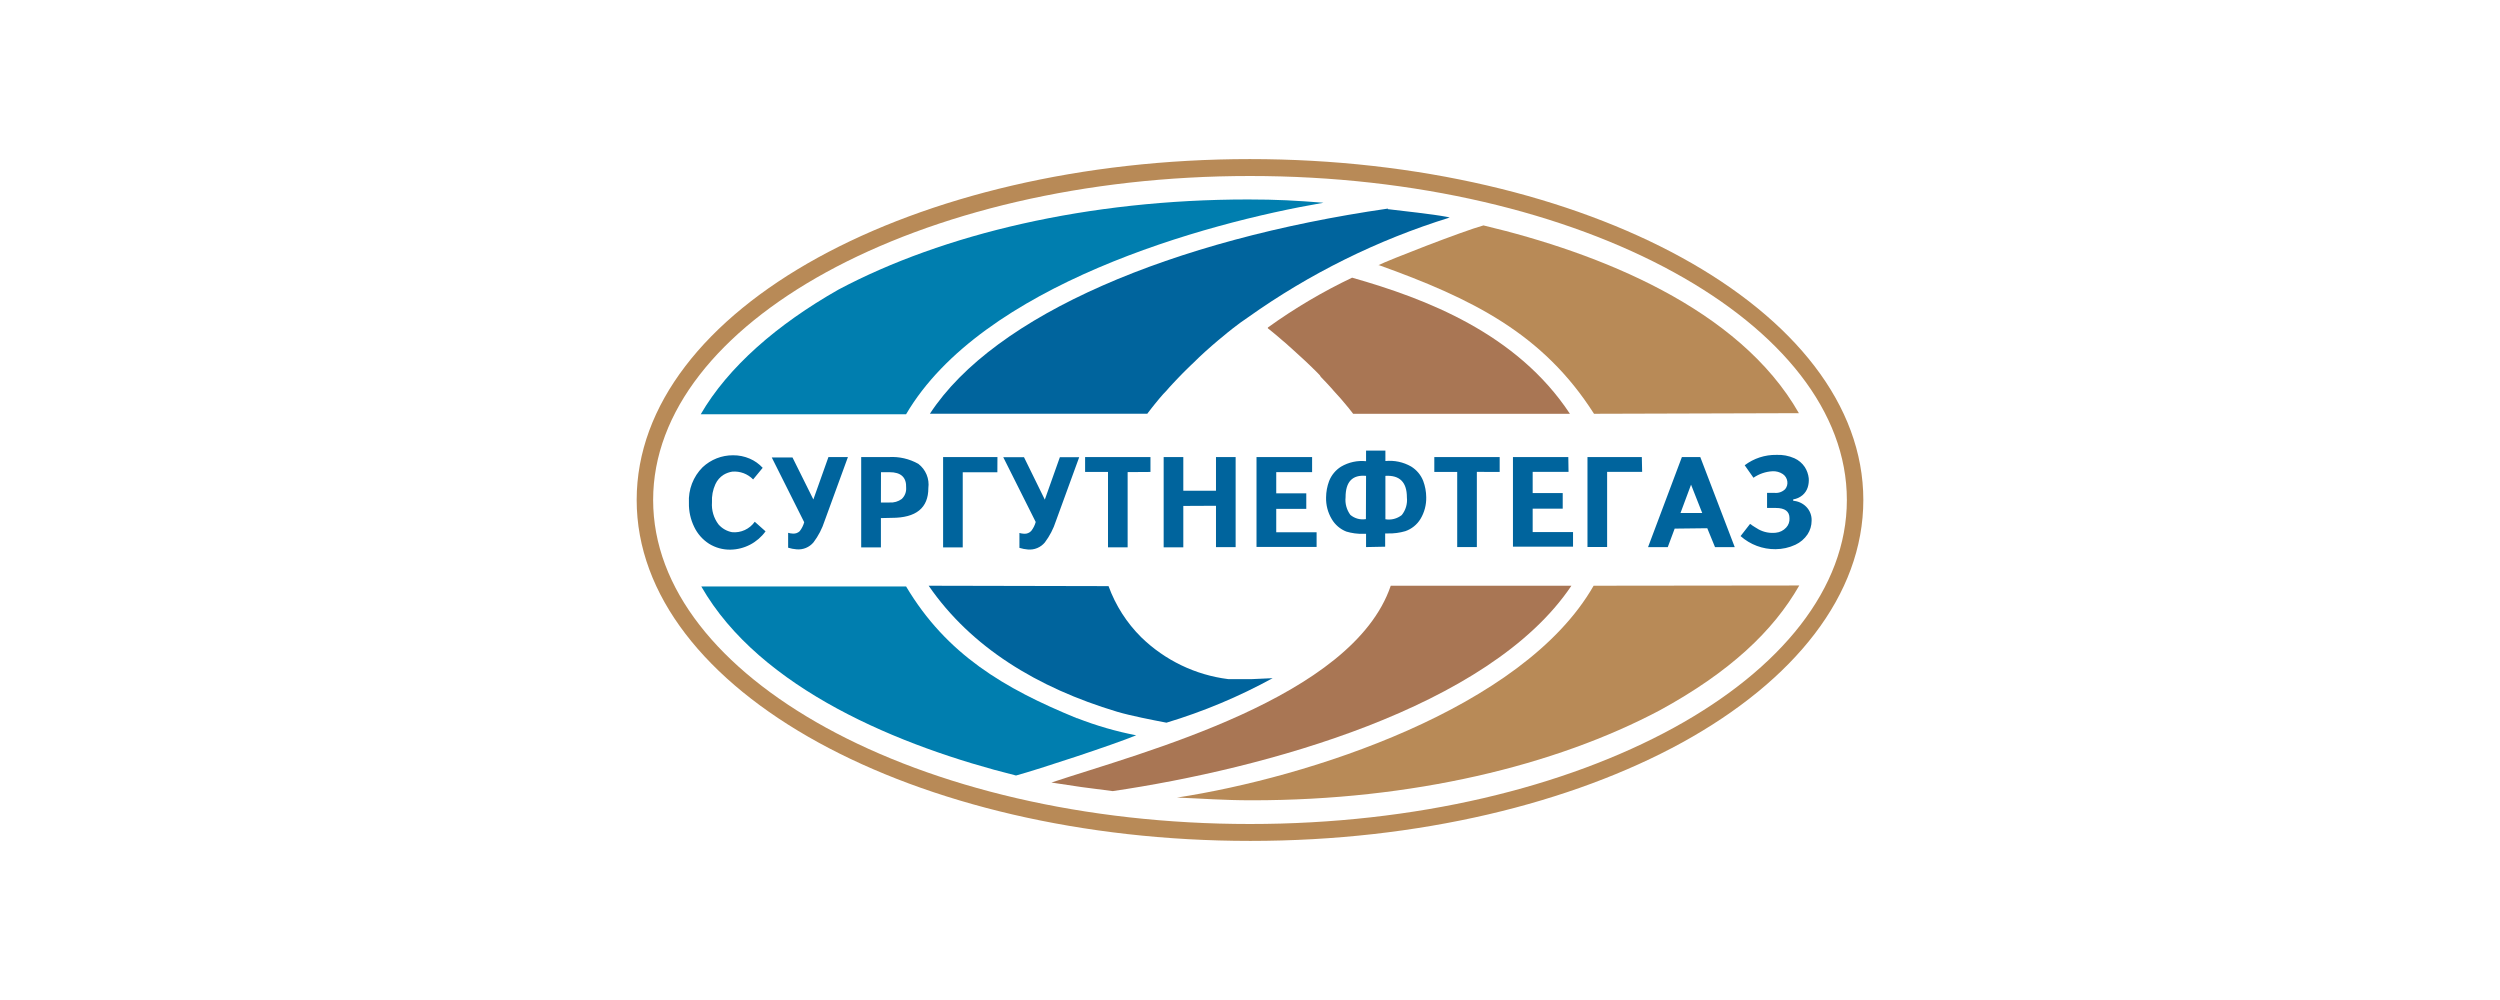 <svg width="220" height="88" viewBox="0 0 220 88" fill="none" xmlns="http://www.w3.org/2000/svg">
<g clip-path="url(#clip0_27693_207705)">
<path d="M72.691 23.966C82.255 18.726 95.414 15.488 110 15.488C124.586 15.488 137.772 18.726 147.309 23.966C156.71 29.13 162.524 36.215 162.524 44C162.524 51.785 156.71 58.87 147.309 64.034C137.745 69.274 124.586 72.512 110 72.512C95.414 72.512 82.228 69.274 72.691 64.034C63.29 58.87 57.476 51.785 57.476 44C57.476 36.215 63.29 29.13 72.691 23.966ZM110 14C95.175 14 81.736 17.313 71.987 22.663C62.115 28.088 56.027 35.632 56.027 44C56.027 52.368 62.135 59.912 72.014 65.337C81.757 70.687 95.202 74 110.027 74C124.853 74 138.291 70.687 148.04 65.337C157.885 59.912 163.973 52.368 163.973 44C163.973 35.632 157.865 28.088 147.986 22.663C138.243 17.313 124.798 14 109.973 14" fill="#B88A57"/>
<path fill-rule="evenodd" clip-rule="evenodd" d="M71.576 43.953L72.902 40.222H74.617L72.567 45.839C72.35 46.518 72.019 47.156 71.59 47.725C71.41 47.941 71.18 48.109 70.921 48.217C70.662 48.324 70.38 48.367 70.101 48.342C69.848 48.322 69.598 48.273 69.356 48.198V46.888C69.496 46.929 69.641 46.952 69.787 46.957C69.894 46.964 70.001 46.949 70.103 46.912C70.204 46.876 70.296 46.819 70.374 46.744C70.557 46.51 70.692 46.242 70.77 45.956L67.915 40.256H69.739L71.576 43.953ZM77.52 44.22H78.285C78.666 44.246 79.043 44.137 79.351 43.912C79.485 43.786 79.59 43.633 79.657 43.462C79.725 43.291 79.753 43.107 79.741 42.924C79.777 42.009 79.29 41.552 78.279 41.552H77.527L77.52 44.22ZM77.52 45.592V48.171H75.785V40.222H78.217C79.122 40.167 80.022 40.374 80.813 40.818C81.135 41.064 81.386 41.39 81.541 41.765C81.696 42.14 81.749 42.549 81.695 42.951C81.695 44.698 80.622 45.571 78.477 45.571L77.52 45.592ZM87.768 41.559H84.721V48.171H82.993V40.222H87.775L87.768 41.559ZM91.943 43.967L93.268 40.235H94.969L92.92 45.853C92.702 46.532 92.371 47.17 91.943 47.739C91.762 47.954 91.533 48.123 91.273 48.231C91.014 48.338 90.733 48.381 90.453 48.356C90.201 48.336 89.951 48.287 89.709 48.212V46.902C89.849 46.943 89.993 46.966 90.139 46.971C90.252 46.976 90.365 46.957 90.47 46.914C90.575 46.872 90.67 46.807 90.747 46.724C90.93 46.49 91.065 46.222 91.143 45.935L88.287 40.235H90.112L91.943 43.967ZM99.232 41.545V48.164H97.504V41.532H95.489V40.222H101.241V41.532L99.232 41.545ZM104.131 44.522V48.164H102.402V40.222H104.131V43.185H107.007V40.222H108.736V48.15H107.007V44.508L104.131 44.522ZM115.465 41.545H112.309V43.411H114.953V44.783H112.309V46.84H115.861V48.13H110.573V40.222H115.465V41.545ZM121.915 41.875V45.695C122.167 45.738 122.426 45.727 122.674 45.663C122.923 45.599 123.155 45.484 123.356 45.325C123.705 44.888 123.867 44.331 123.807 43.774C123.807 42.435 123.176 41.801 121.915 41.875ZM120.213 41.875C119.011 41.765 118.41 42.394 118.41 43.761C118.352 44.312 118.503 44.866 118.833 45.311C119.021 45.468 119.24 45.583 119.476 45.647C119.712 45.711 119.959 45.722 120.2 45.681L120.213 41.875ZM120.213 48.143V46.977H119.961C119.459 46.99 118.959 46.922 118.478 46.779C117.94 46.567 117.488 46.181 117.194 45.681C116.849 45.104 116.676 44.44 116.695 43.768C116.7 43.278 116.79 42.793 116.961 42.334C117.167 41.809 117.536 41.364 118.013 41.065C118.678 40.675 119.448 40.507 120.213 40.585V39.652H121.915V40.571C122.7 40.492 123.49 40.66 124.176 41.051C124.659 41.347 125.034 41.792 125.242 42.32C125.413 42.779 125.504 43.264 125.508 43.754C125.524 44.427 125.349 45.091 125.003 45.667C124.695 46.172 124.221 46.553 123.664 46.744C123.171 46.888 122.66 46.955 122.147 46.943H121.894V48.109L120.213 48.143ZM129.963 41.525V48.143H128.234V41.532H126.219V40.222H131.971V41.532L129.963 41.525ZM138.031 41.525H134.875V43.39H137.519V44.762H134.875V46.82H138.427V48.109H133.14V40.222H138.011L138.031 41.525ZM144.508 41.525H141.427V48.137H139.698V40.222H144.481L144.508 41.525ZM147.883 45.146H149.796L148.812 42.65L147.883 45.146ZM147.371 46.518L146.762 48.15H145.027L148.006 40.222H149.625L152.658 48.15H150.923L150.24 46.484L147.371 46.518ZM154.298 42.032L153.533 40.942C154.335 40.335 155.316 40.014 156.32 40.03C156.864 40.003 157.407 40.104 157.905 40.325C158.277 40.491 158.594 40.76 158.821 41.099C159.01 41.396 159.129 41.731 159.169 42.08C159.192 42.351 159.161 42.624 159.081 42.883C158.997 43.149 158.841 43.387 158.63 43.569C158.394 43.769 158.108 43.9 157.803 43.946V44.069C158.233 44.1 158.638 44.285 158.944 44.591C159.104 44.752 159.23 44.945 159.312 45.157C159.395 45.37 159.432 45.597 159.422 45.825C159.421 46.249 159.298 46.664 159.067 47.019C158.8 47.418 158.429 47.736 157.994 47.938C157.446 48.193 156.85 48.326 156.245 48.329C155.114 48.339 154.019 47.929 153.171 47.176L153.998 46.113C154.033 46.118 154.066 46.132 154.093 46.154L154.175 46.223L154.421 46.381L154.77 46.593C155.228 46.837 155.75 46.938 156.266 46.881C156.616 46.85 156.943 46.689 157.181 46.429C157.285 46.319 157.365 46.188 157.415 46.045C157.466 45.902 157.486 45.75 157.475 45.599C157.475 45 157.072 44.7 156.266 44.7H155.501V43.37H156.129C156.305 43.392 156.484 43.375 156.652 43.318C156.82 43.261 156.973 43.166 157.099 43.041C157.176 42.945 157.232 42.835 157.264 42.717C157.295 42.599 157.302 42.476 157.284 42.355C157.265 42.227 157.221 42.104 157.152 41.994C157.084 41.884 156.994 41.79 156.887 41.717C156.619 41.539 156.3 41.453 155.979 41.47C155.376 41.503 154.795 41.702 154.298 42.046M67.129 41.154L66.275 42.19C66.038 41.947 65.75 41.759 65.433 41.64C65.115 41.522 64.775 41.475 64.437 41.504C64.169 41.547 63.912 41.64 63.679 41.779C63.362 41.978 63.11 42.267 62.955 42.608C62.727 43.106 62.624 43.653 62.654 44.2C62.602 44.898 62.806 45.59 63.228 46.148C63.538 46.505 63.959 46.746 64.423 46.833C64.807 46.87 65.194 46.804 65.544 46.642C65.894 46.481 66.196 46.23 66.418 45.914L67.368 46.758C67.012 47.25 66.547 47.651 66.01 47.931C65.473 48.211 64.878 48.361 64.273 48.37C63.61 48.38 62.958 48.199 62.394 47.849C61.83 47.487 61.378 46.974 61.089 46.367C60.769 45.71 60.609 44.986 60.625 44.255C60.594 43.677 60.686 43.099 60.893 42.559C61.1 42.019 61.419 41.528 61.827 41.12C62.553 40.438 63.511 40.06 64.505 40.064C65.01 40.059 65.51 40.16 65.974 40.359C66.41 40.546 66.801 40.824 67.122 41.175" fill="#00649D"/>
<path fill-rule="evenodd" clip-rule="evenodd" d="M138.284 51.545C131.056 62.327 111.134 67.67 97.921 69.618C95.509 69.316 94.792 69.22 92.523 68.863C100.544 66.195 119.032 61.435 122.386 51.545H138.284ZM118.977 24.433C125.474 26.278 133.488 29.337 138.154 36.415H119.079C118.82 36.086 118.553 35.729 118.28 35.427L118.055 35.16L117.979 35.071L117.358 34.385L117.283 34.295L117.125 34.117L116.804 33.767L116.558 33.507L116.23 33.164L116.148 33.027L115.984 32.855L115.732 32.601L115.561 32.437L115.479 32.354L115.308 32.19L115.226 32.108L115.137 32.025L114.967 31.861L114.878 31.778L114.789 31.696L114.7 31.614L114.625 31.545L114.55 31.477L114.475 31.408L114.399 31.339L114.324 31.271L114.249 31.202L114.174 31.134L114.099 31.065L114.024 30.996L113.873 30.859L113.798 30.791L113.723 30.722L113.648 30.654L113.573 30.585L113.422 30.455L113.347 30.386L113.272 30.317L113.197 30.249L113.047 30.119L112.972 30.057L112.896 29.995L112.746 29.865L112.452 29.611L112.008 29.241L111.571 28.891V28.822C113.913 27.136 116.4 25.665 119.004 24.426" fill="#A97654"/>
<path fill-rule="evenodd" clip-rule="evenodd" d="M140.239 51.544C134.035 62.394 115.029 68.437 103.578 70.186C105.751 70.268 107.636 70.426 110.171 70.426C124.265 70.426 136.87 67.38 146.08 62.497C152.229 59.136 156.048 55.529 158.336 51.523L140.239 51.544ZM121.293 23.313C129.553 26.276 135.77 29.342 140.273 36.413L158.302 36.359C153.042 27.127 140.744 22.264 130.544 19.836C128.733 20.337 122.065 22.936 121.293 23.341" fill="#B88A57"/>
<path fill-rule="evenodd" clip-rule="evenodd" d="M81.723 51.545C85.46 56.97 91.287 60.523 98.29 62.628C99.479 62.985 101.467 63.369 102.649 63.596C105.891 62.619 109.024 61.307 111.995 59.679L110.198 59.761H109.016H108.859H108.702H108.545H108.388H108.231H108.074C105.198 59.399 102.518 58.109 100.435 56.085C99.154 54.816 98.17 53.277 97.552 51.579L81.723 51.545ZM122.141 18.355C103.182 21.099 87.537 27.67 81.832 36.408H100.962L101.023 36.325L101.166 36.14L101.31 35.955L101.378 35.866L101.597 35.591L101.973 35.132L102.048 35.043C102.253 34.803 102.458 34.563 102.67 34.357L102.745 34.268L102.902 34.089L103.223 33.74L103.469 33.479L103.797 33.136L103.879 33.054L104.043 32.882L104.296 32.629L104.466 32.464L104.548 32.382L104.719 32.217L104.801 32.135L104.89 32.052L105.013 31.936C105.696 31.25 106.468 30.564 107.233 29.919L107.418 29.768L107.561 29.652L108.005 29.281L108.443 28.932C108.9 28.568 109.351 28.246 109.809 27.937C115.229 24.08 121.224 21.112 127.572 19.144L127.36 19.089C125.926 18.822 123.616 18.589 122.12 18.404" fill="#00649D"/>
<path fill-rule="evenodd" clip-rule="evenodd" d="M79.735 36.455C86.396 25.097 105.894 19.651 116.47 17.841C114.038 17.649 112.371 17.553 109.83 17.553C95.735 17.553 82.993 20.598 73.791 25.481C68.38 28.554 64.083 32.292 61.664 36.455H79.735ZM94.765 63.204C88.35 60.577 83.294 57.587 79.735 51.606H61.712C66.884 60.653 79.256 65.708 89.409 68.245C91.356 67.717 97.976 65.536 99.985 64.706C98.215 64.364 96.479 63.861 94.799 63.204" fill="#007EAF"/>
</g>
<defs>
<clipPath id="clip0_27693_207705">
<rect width="108" height="60" fill="white" transform="translate(56 14)"/>
</clipPath>
</defs>
</svg>
